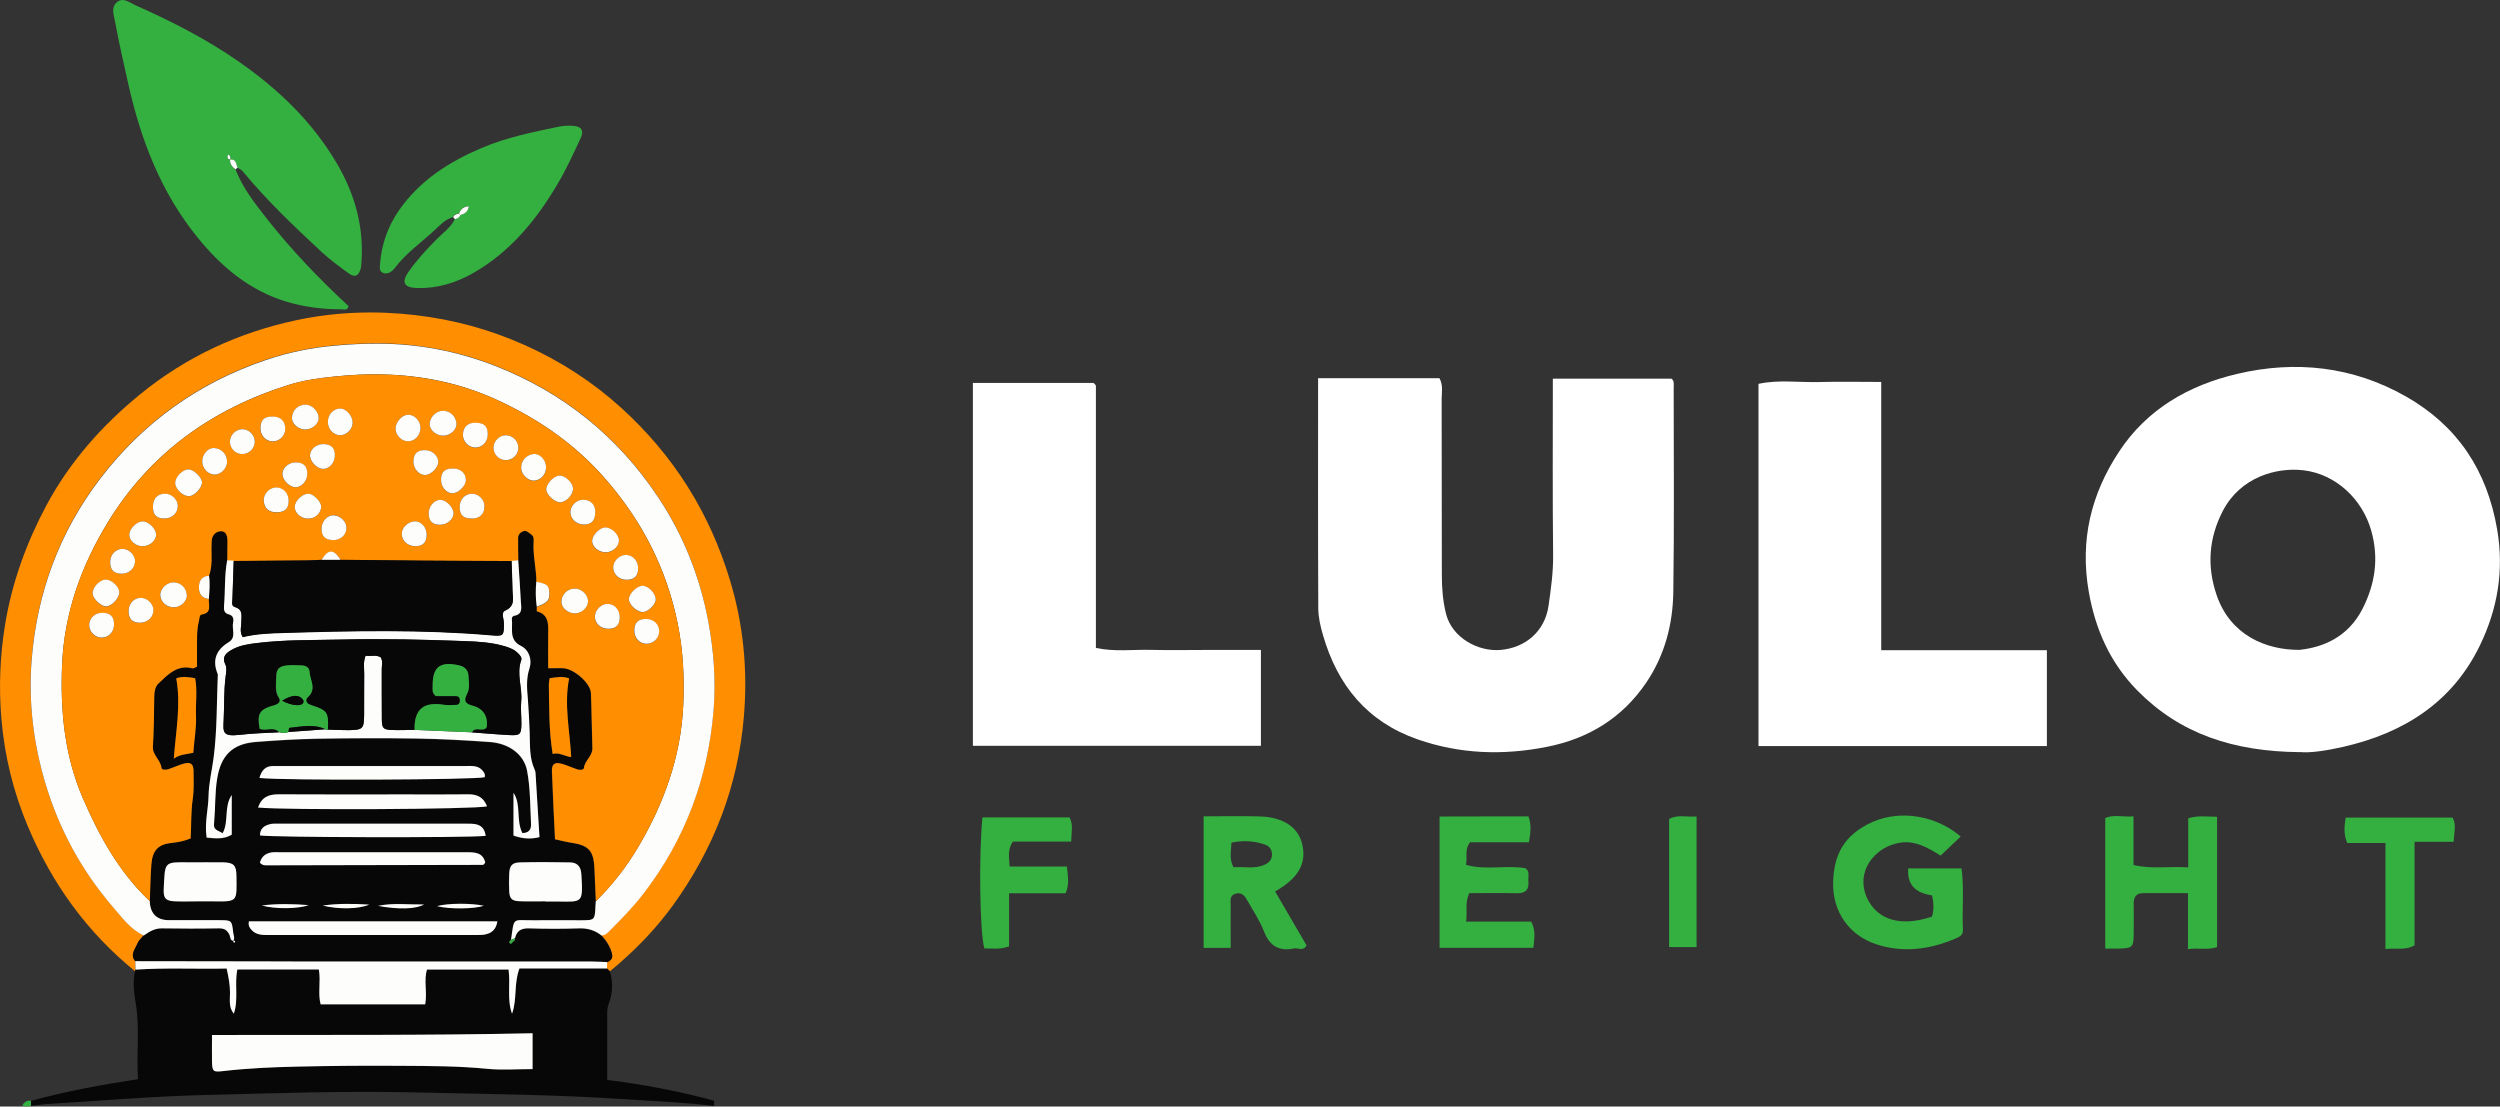 <?xml version="1.0" encoding="UTF-8"?>
<svg id="_Слой_2" data-name="Слой 2" xmlns="http://www.w3.org/2000/svg" viewBox="0 0 274.98 121.71">
  <rect x="0" y="0" width="274.98" height="121.71" fill="#333333" stroke="none"/>
  <defs>
    <style>
      .cls-1 {
        fill: #fff;
      }

      .cls-2 {
        fill: #33b040;
      }

      .cls-3 {
        fill: #fdfdfc;
      }

      .cls-4 {
        fill: #070707;
      }

      .cls-5 {
        fill: #ff8e00;
      }
    </style>
  </defs>
  <g id="_Слой_1-2" data-name="Слой 1">
    <g>
      <path class="cls-5" d="M14.86,106.83c-5.28-4.28-9.13-9.63-11.77-15.87-1.62-3.83-2.6-7.83-2.94-11.95-.29-3.45-.15-6.92,.42-10.38,.77-4.62,2.34-8.93,4.53-13.04,2.58-4.81,6.12-8.8,10.34-12.24,5.03-4.1,10.76-6.75,17.06-8.11,4.34-.93,8.73-1.1,13.17-.58,4.2,.49,8.19,1.57,12.03,3.29,3.91,1.75,7.46,4.03,10.63,6.91,5.78,5.24,9.75,11.58,11.99,19.05,1.47,4.89,1.93,9.89,1.5,14.92-.64,7.61-3.31,14.53-7.78,20.72-1.98,2.73-4.33,5.14-6.95,7.28-.11-.11-.23-.22-.34-.33,.01-.23,.02-.46,.03-.7,.34-.19,.66-.36,.55-.86-.19-.82-.63-1.47-1.17-2.08,.43-.02,.69-.32,.97-.6,1.27-1.27,2.52-2.55,3.62-3.98,4.62-6,7.15-12.81,7.74-20.32,.25-3.18,.02-6.36-.57-9.52-.91-4.95-2.72-9.52-5.48-13.7-4.45-6.73-10.46-11.6-17.98-14.53-4.13-1.61-8.45-2.44-12.9-2.45-1.62,0-3.23,.08-4.85,.23-2.58,.24-5.09,.77-7.5,1.58-7.33,2.49-13.42,6.82-18.15,12.98-4.53,5.91-7.01,12.64-7.59,20.03-.36,4.59,.19,9.13,1.52,13.57,1.51,5.05,3.98,9.57,7.4,13.55,1,1.17,1.93,2.49,3.41,3.16-.23,.29-.55,.56-.68,.89-.23,.61-.85,1.2-.26,1.92,0,.31,.01,.63,.02,.94,.03,.06,.02,.12-.03,.17Z"/>
      <path class="cls-4" d="M14.86,106.83s.05-.11,.03-.17c3.35-.22,6.71-.05,10.03-.12,.22,.98,.37,1.8,.37,2.65,0,.79-.16,1.61,.42,2.32,.54-1.6,.05-3.27,.39-4.87h8.96c.24,1.33-.13,2.62,.2,3.84h11.5c.24-1.36-.18-2.66,.2-3.83h8.97c.22,1.67-.19,3.28,.38,4.86,.58-1.58,.18-3.34,.82-4.98h9.62c.11,.11,.23,.22,.34,.33,.36,1.21,.3,2.42-.15,3.59-.12,.32-.15,.65-.15,.98,0,2.4,0,4.79,0,7.35,3.98,.5,7.9,1.24,11.76,2.29,0,.19,0,.39,0,.58-3.17-.39-6.36-.52-9.54-.73-7.89-.53-15.79-.59-23.68-.77-7.57-.17-15.12,.1-22.68,.29-5.82,.14-11.62,.64-17.43,.99-.61,.04-1.22,.14-1.83,.21,0-.18,0-.37,0-.55,3.82-1.05,7.72-1.77,11.79-2.39-.2-2.82,.22-5.6-.26-8.39-.19-1.13-.33-2.31-.08-3.48Zm8.45,7.01c0,1.08-.02,2.03,0,2.97,.03,1.06,.13,1.14,1.22,1.01,2.67-.31,5.36-.43,8.04-.49,3.87-.09,7.73-.12,11.6-.09,3.13,.02,6.27,.02,9.4,.33,1.64,.16,3.32,.03,5,.03v-3.94c-11.74,.25-23.39,.16-35.27,.19Z"/>
      <path class="cls-2" d="M25.91,18.64c.77,2.01,2.09,3.69,3.39,5.35,2.73,3.48,5.79,6.68,9.04,9.68-.1,.52-.53,.35-.81,.35-2.01,0-3.99-.24-5.93-.81-4.15-1.23-7.29-3.89-9.92-7.15-3.96-4.9-6.17-10.62-7.55-16.74-.53-2.33-1.05-4.66-1.49-7.01-.13-.71-.44-1.49,.2-2.05,.7-.61,1.37,.01,2,.29,3.93,1.75,7.75,3.68,11.3,6.14,4.42,3.06,8.25,6.7,10.98,11.4,1.92,3.31,2.91,6.86,2.64,10.72-.02,.28-.03,.56-.11,.82-.23,.73-.63,.91-1.25,.47-1.04-.75-2.09-1.52-3.03-2.39-3.04-2.82-6.04-5.68-8.69-8.89-.13-.16-.36-.25-.55-.37-.18-.38-.14-.98-.82-.89,.06-.22,0-.4-.17-.54,0,0-.09,.06-.1,.11-.06,.23,.01,.4,.27,.44-.04,.5,.24,.81,.6,1.09Z"/>
      <path class="cls-2" d="M49.84,23.88c-.85,.23-1.44,.88-2.03,1.43-1.47,1.37-3.15,2.53-4.38,4.16-.1,.13-.22,.26-.35,.36-.28,.22-.6,.32-.94,.19-.4-.15-.37-.53-.35-.85,.15-2.22,.85-4.25,2.12-6.07,2.29-3.28,5.53-5.33,9.13-6.85,2.72-1.15,5.62-1.73,8.49-2.33,.49-.1,1.01-.11,1.51-.08,.91,.06,1.22,.52,.83,1.35-.8,1.72-1.59,3.45-2.56,5.08-2.33,3.94-5.19,7.43-9.24,9.75-1.92,1.1-3.99,1.73-6.23,1.66-1.4-.04-1.72-.63-.9-1.79,.9-1.28,1.96-2.44,3.07-3.56,.7-.71,1.56-1.29,2.02-2.22,.23-.1,.5-.16,.58-.46,.48-.14,.87-.35,.94-.97-.63,.06-.9,.37-1.07,.8-.27,.05-.52,.11-.66,.38Z"/>
      <path class="cls-2" d="M3.41,121.08c0,.18,0,.37,0,.55-.33,.1-.65,.12-.97-.06,.24-.33,.53-.57,.97-.49Z"/>
      <path class="cls-4" d="M14.86,105.72c-.58-.73,.03-1.32,.26-1.92,.13-.33,.45-.6,.68-.89,.59-.42,1.18-.8,1.96-.79,2.11,.02,4.22,.03,6.33,0,.6-.01,.92,.24,1.15,.73,.11,.23,.04,.57,.4,.65,.05,.1,.06,.38,.21,.07,.04-.09-.13-.14-.24-.03,.27-.31,.06-.64,.03-.96-.15-1.34-.15-1.35-1.51-1.36-1.84,0-3.69,0-5.53,0q-2.05,0-2.14-2.1c.05-1.34,.07-2.69,.17-4.03,.12-1.57,.75-2.23,2.25-2.39,.72-.08,1.41-.21,2.07-.49,.09-1.5,.02-2.95,.24-4.4,.15-.99,.09-2.01,.08-3.02,0-.77-.32-1.01-1.05-.81-.59,.16-1.15,.42-1.73,.62-.27,.09-.72,.09-.75-.15-.09-.88-1.01-1.37-.94-2.35,.12-1.84,.12-3.7,.15-5.54,.01-.52,.09-1.05,.46-1.39,1.04-.98,2.05-2.1,3.74-1.67,.12,.03,.29-.1,.5-.18,0-.63,0-1.24,0-1.85,.01-1.06-.06-2.12,.21-3.17,.07-.27,.04-.68,.31-.72,1.15-.18,.75-1.03,.78-1.69,.07-.86,.15-1.71,.02-2.57,.26-.69,.3-1.4,.28-2.13-.01-.55,0-1.11,.01-1.66,.02-.65,.45-1.09,1.01-1.11,.61-.02,.73,.57,.73,1.1,0,.72-.01,1.44-.02,2.16-.31,1.66-.2,3.35-.35,5.02-.04,.44,.03,.79,.5,.91,.49,.13,.59,.48,.5,.9-.16,.72,.38,1.64-.48,2.17-1.42,.86-1.84,2.01-1.2,3.54-.13,3.08-.07,6.18-.47,9.22-.18,1.36-.52,2.73-.55,4.12-.03,1.5-.46,2.98-.21,4.61,.95,.09,1.86,.22,2.76-.32v-4.36c-.89,1.3-.29,2.91-1,4.2-.95-.47-1.01-.48-.93-1.28,.14-1.56,.07-3.13,.32-4.69,.4-2.57,1.65-3.87,4.28-4.07,2.23-.17,4.47-.31,6.71-.35,3.65-.06,7.29-.08,10.94-.02,2.69,.04,5.38,.19,8.06,.38,2.16,.15,3.76,1.39,4.1,3.13,.38,1.93,.34,3.9,.44,5.86,.03,.7-.29,1.01-.95,1.03-.73-1.42-.1-3.11-.98-4.43v4.7c.96,.34,1.86,.43,2.86,.17-.15-2.42-.29-4.76-.44-7.1,0-.11-.04-.22-.09-.32-.62-1.32-.5-2.73-.55-4.12-.04-1.17-.1-2.34-.19-3.52-.08-1.14-.22-2.29,.16-3.47,.3-.92,.02-2.01-.93-2.5-1.37-.7-.87-1.9-1-2.93-.02-.16,.05-.35,.25-.38,1.01-.18,.77-.95,.74-1.59-.08-1.51-.19-3.02-.29-4.52,0-.83-.03-1.66-.02-2.49,0-.37,.26-.63,.58-.74,.36-.12,.61,.2,.88,.38,.25,.17,.27,.48,.25,.75-.11,1.5,.29,2.96,.3,4.46-.09,.92-.08,1.84,.05,2.75,0,.17-.03,.47,.01,.48,1.29,.35,1.26,1.35,1.24,2.38-.02,1.27,0,2.55,0,3.88,.7,0,1.2-.03,1.69,0,1.2,.09,2.97,1.66,3.01,2.73,.08,2.02,.09,4.04,.16,6.05,.03,.88-.84,1.35-.93,2.19-.03,.24-.48,.24-.75,.15-.58-.19-1.14-.46-1.73-.62-.74-.2-1.07,.05-1.04,.81,.09,2.5,.22,5,.34,7.5,.65,.14,1.19,.29,1.73,.37,2,.28,2.53,.88,2.61,2.94,.04,1.17,.1,2.35,.15,3.52-.01,.17-.03,.33-.04,.5-.07,1.57-.07,1.58-1.6,1.59-1.73,.01-3.46-.02-5.19,0-2.39,.03-2.12-.46-2.5,2.18v-.02c-.14,.08-.26,.22-.13,.36,.15,.14,.26-.03,.34-.15,.17-.08,.27-.2,.22-.4,.19-.83,.69-1.11,1.55-1.08,1.83,.06,3.67,.06,5.5,0,.95-.03,1.75,.21,2.47,.79,.54,.61,.99,1.26,1.17,2.08,.11,.5-.21,.67-.55,.86-.61-.03-1.23-.07-1.84-.07-10.93,0-21.85,0-32.78,0-1.06,0-2.13-.01-3.19-.01-4.71,0-9.41-.02-14.12-.02Zm12.51-4.38c-.1,.53,.11,.73,.29,.94,.55,.62,1.3,.56,2.03,.56,7.52,0,15.04,0,22.56,0,.34,0,.68,.02,1.01-.04,.77-.12,1.3-.52,1.44-1.46H27.38Zm1-12.52c2.94,.31,23.94,.2,25.18-.13-.37-.98-1.05-1.33-2.07-1.32-2.3,.04-4.59,.01-6.89,.01-4.65,0-9.3,.02-13.95-.01-1.05,0-1.84,.24-2.28,1.45Zm31.61,10.32h0c.45,0,.9,0,1.35,0,2.77,.04,2.79,.19,2.6-2.98,0-.06-.01-.11-.02-.17-.07-.73-.5-1.14-1.2-1.15-1.85-.03-3.7-.04-5.55,0-.87,.02-1.13,.39-1.17,1.29-.02,.62-.03,1.23,0,1.85,.05,.83,.28,1.09,1.12,1.13,.95,.05,1.91,.01,2.86,.01Zm-38.03,0c.45,0,.9,0,1.34,0,2.91,.05,2.72,.04,2.7-2.77-.01-1.2-.29-1.49-1.47-1.52-1.23-.03-2.46,0-3.7,0-2.84-.03-2.68-.11-2.83,2.95-.05,1.03,.25,1.3,1.26,1.34,.89,.04,1.79,0,2.69,0Zm31.46-7.21c-.1-.82-.52-1.19-1.19-1.3-.27-.05-.56-.04-.84-.04-6.95,0-13.89,0-20.84,0-.28,0-.57-.01-.84,.05-.64,.16-1.13,.48-1.11,1.24,1.25,.22,22.55,.28,24.82,.05Zm-24.83,2.95c.32,.31,.55,.28,.77,.28,7.92-.01,15.83-.03,23.75-.05,.05,0,.1-.05,.14-.09,.03-.04,.05-.09,.12-.19-.27-1.11-1.18-1.11-2.09-1.11-6.85,0-13.7,0-20.56,0-.28,0-.57-.02-.84,.02-.66,.1-1.11,.45-1.29,1.13Zm-.04-9.33c2.54,.3,23.62,.21,24.77-.08,.1-.24-.01-.43-.14-.62-.51-.72-1.26-.61-1.98-.61-6.79,0-13.57,0-20.36,0-.28,0-.56,0-.84,0-.78,.02-1.2,.45-1.44,1.3Zm-9.15-10.94c.54,2.99-.06,5.79-.27,8.82,.69-.51,1.46-.47,2.14-.65,.1-1.43,.35-2.75,.3-4.09-.06-1.37,.17-2.75-.1-4.11-.75-.12-1.4-.24-2.07,.02Zm43.43,8.65c-.16-2.95-.8-5.75-.23-8.65-.7-.28-1.39-.13-2.14-.02-.04,.3-.1,.51-.09,.72,.05,2.49,0,5,.42,7.61,.71-.21,1.32,.27,2.03,.34Zm-34.03,16.32c1.49,.41,3.97,.38,5.16-.04-1.72-.14-3.44-.18-5.16,.04Zm12.78,.04c2.28,.42,4.15,.35,5.06-.15-1.7,.02-3.4-.2-5.06,.15Zm11.64,0c-1.41-.31-4-.28-5.15,.04,1.37,.34,4.04,.32,5.15-.04Zm-17.73-.02c1.86,.43,3.98,.38,5.12-.11-1.86-.11-3.5-.13-5.12,.11Z"/>
      <path class="cls-3" d="M66.17,102.9c-.72-.58-1.52-.82-2.47-.79-1.83,.06-3.67,.06-5.5,0-.86-.03-1.36,.26-1.55,1.08-.15,.07-.29,.14-.44,.21,.37-2.64,.11-2.15,2.5-2.18,1.73-.02,3.46,0,5.19,0,1.53,0,1.53-.02,1.6-1.59,0-.17,.03-.33,.04-.5,1.8-1.78,3.34-3.75,4.63-5.92,2.85-4.81,4.71-9.94,4.98-15.57,.14-3.02,0-6.03-.6-9.01-1.22-6.1-3.98-11.43-8.07-16.08-3.34-3.8-7.42-6.58-12.02-8.66-3.92-1.77-8.03-2.6-12.3-2.71-1.79-.05-3.57,.05-5.35,.23-1.73,.17-3.44,.42-5.08,.93-8.46,2.66-15.27,7.54-19.92,15.19-2.9,4.78-4.74,9.94-4.98,15.57-.21,5.05,.26,10.02,2.3,14.73,1.81,4.17,3.98,8.11,7.34,11.28q.09,2.1,2.14,2.1c1.84,0,3.69,0,5.53,0,1.35,0,1.36,.02,1.51,1.36,.03,.31,.24,.65-.03,.96l.03-.04c-.36-.07-.3-.42-.4-.65-.23-.5-.55-.74-1.15-.73-2.11,.04-4.22,.03-6.33,0-.78,0-1.37,.38-1.96,.79-1.48-.68-2.41-2-3.41-3.16-3.42-3.98-5.89-8.51-7.4-13.55-1.33-4.44-1.88-8.97-1.52-13.57,.58-7.39,3.06-14.12,7.59-20.03,4.73-6.17,10.82-10.49,18.15-12.98,2.41-.82,4.92-1.35,7.5-1.58,1.62-.15,3.23-.24,4.85-.23,4.45,0,8.76,.84,12.9,2.45,7.52,2.94,13.53,7.8,17.98,14.53,2.76,4.18,4.57,8.75,5.48,13.7,.58,3.16,.82,6.34,.57,9.52-.59,7.51-3.12,14.32-7.74,20.32-1.1,1.43-2.35,2.71-3.62,3.98-.28,.28-.54,.58-.97,.6Z"/>
      <path class="cls-3" d="M14.86,105.72c4.71,0,9.41,.02,14.12,.02,1.06,0,2.13,.01,3.19,.01,10.93,0,21.85,0,32.78,0,.61,0,1.23,.05,1.84,.07-.01,.23-.02,.46-.03,.7h-9.62c-.64,1.64-.24,3.39-.82,4.98-.57-1.57-.16-3.18-.38-4.86h-8.97c-.38,1.16,.04,2.46-.2,3.83h-11.5c-.33-1.22,.04-2.52-.2-3.84h-8.96c-.34,1.6,.15,3.27-.39,4.87-.58-.7-.42-1.53-.42-2.32,0-.85-.15-1.67-.37-2.65-3.33,.07-6.68-.1-10.03,.12,0-.31-.01-.63-.02-.94Z"/>
      <path class="cls-3" d="M23.31,113.84c11.88-.03,23.53,.06,35.27-.19v3.94c-1.68,0-3.36,.13-5-.03-3.13-.31-6.26-.31-9.4-.33-3.87-.03-7.74,0-11.6,.09-2.68,.06-5.37,.18-8.04,.49-1.09,.13-1.19,.05-1.22-1.01-.02-.94,0-1.89,0-2.97Z"/>
      <path class="cls-3" d="M25.91,18.64c-.36-.28-.64-.59-.6-1.09h0c.69-.08,.64,.51,.82,.89-.08,.06-.16,.12-.23,.19Z"/>
      <path class="cls-3" d="M25.31,17.55c-.26-.04-.33-.21-.27-.44,.01-.04,.1-.11,.1-.11,.18,.14,.23,.33,.17,.54h0Z"/>
      <path class="cls-3" d="M50.49,23.49c.17-.44,.44-.75,1.07-.8-.07,.62-.47,.83-.94,.97-.05-.05-.09-.11-.13-.17Z"/>
      <path class="cls-3" d="M50.62,23.66c-.08,.3-.35,.36-.58,.46-.06-.09-.13-.17-.2-.24,.13-.27,.39-.34,.66-.38,.04,.06,.08,.12,.13,.17Z"/>
      <path class="cls-5" d="M16.47,99.12c-3.36-3.17-5.53-7.1-7.34-11.28-2.05-4.71-2.51-9.68-2.3-14.73,.23-5.63,2.07-10.79,4.98-15.57,4.65-7.65,11.46-12.52,19.92-15.19,1.64-.52,3.35-.76,5.08-.93,1.79-.18,3.57-.28,5.35-.23,4.27,.12,8.38,.95,12.3,2.71,4.6,2.08,8.68,4.86,12.02,8.66,4.08,4.65,6.84,9.98,8.07,16.08,.6,2.98,.74,5.99,.6,9.01-.27,5.63-2.13,10.76-4.98,15.57-1.29,2.17-2.83,4.15-4.63,5.92-.05-1.17-.11-2.35-.15-3.52-.07-2.05-.61-2.65-2.61-2.94-.54-.08-1.08-.23-1.73-.37-.12-2.5-.25-5-.34-7.5-.03-.76,.31-1.01,1.04-.81,.59,.16,1.15,.42,1.73,.62,.27,.09,.72,.09,.75-.15,.09-.84,.96-1.3,.93-2.19-.07-2.02-.08-4.04-.16-6.05-.04-1.07-1.82-2.64-3.01-2.73-.49-.03-.98,0-1.69,0,0-1.33-.02-2.61,0-3.88,.02-1.03,.04-2.03-1.24-2.38-.04-.01,0-.31-.01-.48,1.21-.46,1.41-.68,1.38-1.53-.03-.82-.2-.96-1.43-1.22,0-1.49-.41-2.96-.3-4.46,.02-.28,0-.58-.25-.75-.26-.18-.52-.5-.88-.38-.32,.11-.58,.37-.58,.74-.01,.83,.01,1.66,.02,2.49-.24,.03-.49,.05-.73,.08-3.25-.01-6.5-.02-9.75-.05-3.02-.02-6.04-.06-9.06-.09-.75-1.2-1.36-1.19-2.08,0-.55,.02-1.11,.06-1.66,.07-2.67,.02-5.35,.04-8.02,.06-.24,0-.47-.02-.71-.03,0-.72,.02-1.44,.02-2.16,0-.53-.12-1.12-.73-1.1-.57,.02-.99,.46-1.01,1.11-.02,.55-.03,1.11-.01,1.66,.02,.72-.03,1.44-.28,2.13-.71,.08-1.08,.46-1.11,1.19-.04,.79,.29,1.27,1.09,1.38-.04,.66,.37,1.51-.78,1.69-.27,.04-.24,.45-.31,.72-.27,1.05-.19,2.11-.21,3.17,0,.61,0,1.23,0,1.85-.21,.08-.37,.21-.5,.18-1.69-.43-2.7,.69-3.74,1.67-.36,.34-.45,.88-.46,1.39-.04,1.85-.03,3.7-.15,5.54-.06,.97,.85,1.46,.94,2.35,.02,.24,.48,.24,.75,.15,.58-.19,1.14-.46,1.73-.62,.73-.2,1.04,.04,1.05,.81,0,1.01,.06,2.03-.08,3.02-.22,1.44-.15,2.89-.24,4.4-.67,.28-1.35,.42-2.07,.49-1.5,.16-2.13,.81-2.25,2.39-.1,1.34-.12,2.68-.17,4.03Zm5.76-46.07c-.04-.57-.92-1.41-1.48-1.41-.67,0-1.51,.88-1.47,1.54,.04,.69,.95,1.49,1.6,1.4,.59-.08,1.39-.99,1.35-1.53Zm39.41,2.21c.72-.05,1.47-.93,1.38-1.61-.08-.63-.91-1.36-1.5-1.33-.65,.03-1.53,1.02-1.43,1.61,.1,.6,1,1.37,1.55,1.33Zm-49.92,11.45c.65-.05,1.49-1.04,1.4-1.64-.1-.63-.93-1.34-1.53-1.3-.7,.04-1.49,.94-1.4,1.6,.08,.59,.99,1.39,1.53,1.35Zm36.97-21.52c-.77,.02-1.46,.76-1.43,1.52,.03,.65,.76,1.23,1.52,1.22,.75-.02,1.46-.66,1.43-1.31-.04-.82-.7-1.44-1.52-1.43Zm-15.07-.67c-.81-.02-1.48,.61-1.52,1.42-.03,.65,.66,1.29,1.42,1.31,.76,.02,1.49-.57,1.52-1.21,.04-.76-.66-1.5-1.43-1.52Zm11.27,1.1c-.62-.01-1.33,.73-1.38,1.45-.05,.71,.58,1.43,1.3,1.47,.8,.04,1.45-.63,1.44-1.5-.01-.76-.64-1.41-1.36-1.43Zm15.17,5.73c-.03-.78-.7-1.46-1.37-1.39-.84,.08-1.43,.78-1.36,1.61,.06,.71,.81,1.38,1.47,1.31,.74-.08,1.29-.74,1.26-1.52Zm-21.27-4.87c0-.71-.67-1.49-1.3-1.53-.79-.05-1.46,.66-1.43,1.52,.03,.78,.63,1.4,1.36,1.41,.72,0,1.38-.67,1.37-1.4Zm-13.82,4.35c.03-.83-.6-1.51-1.43-1.54-.66-.03-1.3,.69-1.3,1.46,0,.76,.6,1.43,1.33,1.46,.69,.03,1.38-.65,1.41-1.38Zm45.75,13.62c-.62-.04-1.56,.86-1.55,1.48,0,.56,.78,1.32,1.45,1.41,.52,.07,1.43-.72,1.5-1.31,.08-.64-.71-1.54-1.4-1.58Zm-6.05,1.67c0-.68-.69-1.37-1.42-1.38-.83-.01-1.51,.65-1.51,1.46,0,.67,.72,1.28,1.5,1.27,.75,0,1.42-.64,1.43-1.36Zm-44.13-.65c-.06-.85-.74-1.45-1.57-1.4-.73,.05-1.4,.76-1.35,1.44,.06,.8,.82,1.38,1.66,1.29,.68-.08,1.3-.73,1.26-1.33Zm47.53-6.02c-.04-.72-.89-1.48-1.59-1.41-.61,.06-1.37,.89-1.36,1.48,.01,.66,.74,1.26,1.51,1.25,.77-.01,1.47-.66,1.44-1.32Zm-50.9-.63c0-.69-.87-1.51-1.55-1.46-.61,.04-1.38,.84-1.4,1.43-.02,.68,.67,1.29,1.46,1.3,.77,0,1.49-.61,1.49-1.27Zm34.8-1.78c.82-.02,1.32-.53,1.32-1.35,0-.73-.64-1.37-1.36-1.38-.81,0-1.4,.65-1.37,1.52,.03,.88,.43,1.23,1.41,1.2Zm13.5-.62c.03-.92-.5-1.46-1.39-1.44-.71,.02-1.37,.69-1.35,1.39,.02,.72,.63,1.31,1.4,1.33,.89,.03,1.31-.37,1.33-1.28Zm-13.17-9.91c-.85,0-1.34,.45-1.39,1.28-.04,.72,.57,1.4,1.29,1.45,.8,.05,1.44-.6,1.44-1.45,0-.89-.4-1.27-1.34-1.27Zm-22.24-.67c-.97-.02-1.38,.32-1.42,1.2-.04,.87,.56,1.53,1.37,1.53,.73,0,1.36-.65,1.36-1.37,0-.83-.5-1.34-1.31-1.36Zm.35,10.53c.93-.01,1.33-.4,1.33-1.29,0-.85-.66-1.49-1.46-1.44-.71,.05-1.32,.75-1.28,1.46,.06,.83,.55,1.27,1.41,1.27Zm-13.59-.75c-.02,.97,.33,1.38,1.2,1.42,.85,.03,1.54-.58,1.54-1.37,0-.7-.67-1.36-1.38-1.36-.82,0-1.33,.5-1.35,1.31Zm-7.02,13.08c-.04,.73,.58,1.42,1.32,1.45,.75,.03,1.37-.55,1.41-1.34,.05-.91-.37-1.38-1.26-1.39-.8-.01-1.43,.54-1.47,1.28Zm7.07-1.59c-.02-.72-.72-1.37-1.44-1.34-.74,.03-1.3,.66-1.3,1.46,0,.9,.46,1.32,1.37,1.27,.79-.04,1.38-.65,1.36-1.4Zm50.07,2.07c.82-.02,1.21-.42,1.22-1.26,.01-.87-.64-1.53-1.45-1.47-.66,.05-1.25,.66-1.28,1.32-.03,.82,.63,1.44,1.51,1.41Zm3.25-6.6c.03-.81-.49-1.45-1.24-1.52-.7-.07-1.45,.56-1.5,1.27-.06,.8,.6,1.46,1.47,1.46,.83,0,1.24-.39,1.27-1.21Zm.91,8.25c.74,.01,1.39-.64,1.39-1.37,0-.76-.59-1.33-1.4-1.36-.9-.03-1.36,.42-1.34,1.31,.02,.8,.59,1.4,1.34,1.42ZM14.85,61.74c0-.72-.67-1.38-1.4-1.37-.74,0-1.32,.63-1.34,1.42-.02,.91,.42,1.34,1.33,1.31,.8-.03,1.4-.61,1.4-1.36Zm18.99-4.69c.78,.02,1.41-.51,1.49-1.25,.06-.52-.77-1.42-1.35-1.48-.67-.07-1.53,.72-1.56,1.42-.03,.68,.64,1.29,1.42,1.31Zm11.72,3.03c.92,.04,1.37-.37,1.37-1.26,0-.8-.6-1.48-1.29-1.47-.74,.01-1.44,.67-1.45,1.35-.01,.74,.58,1.35,1.37,1.38Zm-9.03-.68c.88,.05,1.56-.53,1.58-1.34,.01-.69-.65-1.34-1.41-1.39-.67-.04-1.31,.65-1.33,1.42-.02,.85,.34,1.25,1.16,1.3Zm13.38-7.86c-.98-.02-1.39,.34-1.41,1.23-.01,.78,.59,1.5,1.26,1.5,.6,0,1.41-.75,1.47-1.37,.07-.74-.52-1.34-1.32-1.36Zm-17.27-.67c-.78-.05-1.51,.47-1.58,1.15-.08,.69,.68,1.54,1.4,1.58,.66,.04,1.31-.66,1.33-1.42,.02-.84-.34-1.26-1.15-1.31Zm14.22-1.34c-.92-.05-1.38,.35-1.39,1.23-.01,.77,.58,1.48,1.25,1.5,.61,.01,1.41-.71,1.48-1.34,.08-.67-.57-1.35-1.34-1.39Zm-11.15-.67c-.78-.07-1.51,.43-1.61,1.11-.1,.68,.64,1.55,1.37,1.61,.67,.06,1.32-.61,1.35-1.38,.03-.85-.32-1.27-1.11-1.34Zm19.89,1.76c.76,.02,1.39-.56,1.41-1.32,.02-.75-.57-1.39-1.32-1.41-.74-.03-1.39,.59-1.41,1.32-.02,.74,.58,1.38,1.32,1.41Zm-27.58-2.12c-.04-.74-.72-1.33-1.45-1.29-.73,.05-1.33,.72-1.28,1.45,.05,.76,.69,1.32,1.45,1.28,.75-.04,1.33-.69,1.28-1.45Zm20.32,9.23c.77,.03,1.5-.53,1.55-1.2,.05-.66-.78-1.54-1.46-1.54-.67,0-1.28,.69-1.28,1.47,0,.85,.37,1.24,1.19,1.27Z"/>
      <path class="cls-3" d="M56.27,61.7c.24-.03,.49-.05,.73-.08,.1,1.51,.22,3.01,.29,4.52,.03,.64,.27,1.41-.74,1.59-.19,.03-.27,.23-.25,.38,.13,1.04-.37,2.24,1,2.93,.95,.48,1.24,1.58,.93,2.5-.39,1.18-.25,2.33-.16,3.47,.08,1.17,.15,2.34,.19,3.52,.05,1.39-.06,2.8,.55,4.12,.05,.1,.08,.21,.09,.32,.15,2.34,.29,4.69,.44,7.1-1,.26-1.89,.17-2.86-.17v-4.7c.88,1.31,.25,3.01,.98,4.43,.66-.02,.99-.33,.95-1.03-.1-1.96-.07-3.93-.44-5.86-.34-1.74-1.94-2.98-4.1-3.13-2.68-.19-5.37-.34-8.06-.38-3.65-.06-7.29-.04-10.94,.02-2.24,.04-4.48,.18-6.71,.35-2.62,.2-3.87,1.51-4.28,4.07-.25,1.56-.18,3.13-.32,4.69-.07,.8-.02,.81,.93,1.28,.71-1.29,.11-2.9,1-4.2v4.36c-.9,.54-1.82,.41-2.76,.32-.25-1.63,.19-3.11,.21-4.61,.03-1.39,.37-2.76,.55-4.12,.4-3.04,.34-6.14,.47-9.22-.64-1.53-.22-2.68,1.2-3.54,.86-.52,.32-1.44,.48-2.17,.09-.42,0-.77-.5-.9-.47-.12-.54-.48-.5-.91,.15-1.67,.03-3.36,.35-5.02,.24,0,.47,.02,.71,.03-.05,1.4-.1,2.81-.14,4.21-.01,.33-.14,.76,.26,.87,.94,.27,.72,.98,.72,1.63,0,.54-.21,1.1,.15,1.68,1.47-.36,2.98-.42,4.46-.46,7.63-.23,15.26-.39,22.87,.26,1.37,.12,1.41,.06,1.4-1.31,0-.48-.35-1.2,.14-1.41,1.17-.52,.81-1.43,.8-2.27-.02-1.07-.07-2.13-.1-3.2Zm-24.56,18.82c1.35-.1,2.71-.2,4.06-.3l.13,.07,.14-.04c.78,.02,1.57,.07,2.35,.06,1.51-.03,1.64-.16,1.66-1.63,.02-1.51-.01-3.03,.01-4.54,0-.65-.13-1.32,.15-2.02,.59,.1,1.15-.15,1.68,.19,.24,.42,.09,.88,.1,1.31,.02,1.85-.01,3.7,.01,5.55,.01,.93,.17,1.08,1.07,1.12,.84,.04,1.68,0,2.52-.01,2.11,.09,4.22,.18,6.32,.27,1.4,.1,2.79,.23,4.19,.3,1.1,.06,1.24-.1,1.25-1.24,0-.84-.09-1.69-.02-2.52,.13-1.5-.55-2.98,0-4.48,.1-.28-.12-.52-.32-.73-.4-.42-.91-.63-1.45-.79-1.46-.44-2.98-.53-4.48-.58-4.48-.16-8.97-.28-13.46-.17-3.14,.08-6.28,0-9.4,.39-.95,.12-1.9,.26-2.73,.74-.58,.34-1.13,.72-.7,1.61,.18,.36,.09,.88,.03,1.32-.21,1.62-.14,3.25-.22,4.87-.06,1.25-.13,1.78,1.76,1.55,1.45-.17,2.9-.21,4.36-.28,.34,.11,.67,.11,1-.02Z"/>
      <path class="cls-3" d="M27.38,101.34h27.33c-.15,.94-.67,1.33-1.44,1.46-.33,.05-.67,.04-1.01,.04-7.52,0-15.04,0-22.56,0-.73,0-1.48,.06-2.03-.56-.18-.21-.39-.41-.29-.94Z"/>
      <path class="cls-3" d="M28.38,88.82c.44-1.21,1.23-1.45,2.28-1.45,4.65,.03,9.3,.01,13.95,.01,2.3,0,4.59,.02,6.89-.01,1.01-.02,1.69,.34,2.07,1.32-1.24,.33-22.24,.44-25.18,.13Z"/>
      <path class="cls-3" d="M59.99,99.14c-.95,0-1.91,.03-2.86-.01-.85-.04-1.08-.29-1.12-1.13-.03-.61-.02-1.23,0-1.85,.03-.91,.3-1.27,1.17-1.29,1.85-.05,3.7-.04,5.55,0,.71,.01,1.13,.42,1.2,1.15,0,.06,.01,.11,.02,.17,.18,3.17,.16,3.02-2.6,2.98-.45,0-.9,0-1.35,0h0Z"/>
      <path class="cls-3" d="M21.96,99.14c-.9,0-1.79,.03-2.69,0-1.02-.04-1.31-.31-1.26-1.34,.15-3.06-.02-2.98,2.83-2.95,1.23,.01,2.46-.02,3.7,0,1.18,.03,1.46,.32,1.47,1.52,.02,2.82,.22,2.82-2.7,2.77-.45,0-.9,0-1.34,0Z"/>
      <path class="cls-3" d="M53.42,91.94c-2.26,.23-23.57,.17-24.82-.05-.01-.76,.47-1.08,1.11-1.24,.27-.07,.56-.05,.84-.05,6.95,0,13.89,0,20.84,0,.28,0,.56,0,.84,.04,.67,.11,1.09,.48,1.19,1.3Z"/>
      <path class="cls-3" d="M28.59,94.89c.18-.68,.63-1.03,1.29-1.13,.28-.04,.56-.02,.84-.02,6.85,0,13.7,0,20.56,0,.91,0,1.81,0,2.09,1.11-.06,.11-.08,.16-.12,.19-.04,.04-.09,.09-.14,.09-7.92,.02-15.83,.04-23.75,.05-.22,0-.45,.03-.77-.28Z"/>
      <path class="cls-3" d="M28.54,85.56c.24-.85,.66-1.28,1.44-1.3,.28,0,.56,0,.84,0,6.79,0,13.57,0,20.36,0,.72,0,1.48-.11,1.98,.61,.13,.19,.24,.38,.14,.62-1.15,.29-22.23,.38-24.77,.08Z"/>
      <path class="cls-5" d="M19.39,74.62c.67-.26,1.32-.14,2.07-.02,.27,1.36,.04,2.74,.1,4.11,.06,1.34-.2,2.66-.3,4.09-.68,.17-1.45,.14-2.14,.65,.21-3.03,.8-5.83,.27-8.82Z"/>
      <path class="cls-5" d="M62.82,83.27c-.71-.07-1.32-.55-2.03-.34-.43-2.62-.37-5.12-.42-7.61,0-.21,.05-.42,.09-.72,.74-.1,1.43-.25,2.14,.02-.57,2.9,.07,5.7,.23,8.65Z"/>
      <path class="cls-3" d="M58.99,63.98c1.24,.26,1.4,.4,1.43,1.22,.03,.85-.17,1.07-1.38,1.53-.13-.92-.14-1.83-.05-2.75Z"/>
      <path class="cls-3" d="M22.97,65.89c-.8-.11-1.12-.59-1.09-1.38,.03-.73,.39-1.12,1.11-1.19,.13,.86,.05,1.72-.02,2.57Z"/>
      <path class="cls-3" d="M28.8,99.6c1.72-.22,3.44-.18,5.16-.04-1.19,.42-3.67,.45-5.16,.04Z"/>
      <path class="cls-3" d="M41.58,99.64c1.66-.35,3.36-.13,5.06-.15-.91,.51-2.78,.57-5.06,.15Z"/>
      <path class="cls-3" d="M53.22,99.63c-1.11,.36-3.78,.39-5.15,.04,1.15-.33,3.74-.35,5.15-.04Z"/>
      <path class="cls-3" d="M35.49,99.61c1.62-.24,3.26-.22,5.12-.11-1.14,.49-3.26,.55-5.12,.11Z"/>
      <path class="cls-2" d="M56.2,103.4c.15-.07,.29-.14,.44-.21,.05,.2-.06,.32-.22,.4-.07-.07-.14-.14-.21-.21v.02Z"/>
      <path class="cls-3" d="M25.62,103.53c.11-.11,.28-.06,.24,.03-.15,.31-.16,.02-.21-.07l-.03,.04Z"/>
      <path class="cls-2" d="M56.42,103.59c-.09,.12-.19,.29-.34,.15-.14-.13-.02-.27,.13-.36,.07,.07,.14,.14,.21,.21Z"/>
      <path class="cls-4" d="M56.27,61.7c.04,1.07,.09,2.13,.1,3.2,.01,.84,.37,1.75-.8,2.27-.49,.22-.14,.93-.14,1.41,0,1.37-.03,1.43-1.4,1.31-7.62-.66-15.25-.49-22.87-.26-1.49,.04-3,.1-4.46,.46-.36-.58-.15-1.14-.15-1.68,0-.66,.22-1.36-.72-1.63-.4-.12-.28-.55-.26-.87,.05-1.4,.1-2.81,.14-4.21,2.67-.02,5.35-.03,8.02-.06,.55,0,1.11-.05,1.66-.07,.69,0,1.38,0,2.08,0,3.02,.03,6.04,.07,9.06,.09,3.25,.02,6.5,.03,9.75,.05Z"/>
      <path class="cls-3" d="M22.22,53.04c.04,.54-.76,1.45-1.35,1.53-.65,.09-1.56-.71-1.6-1.4-.04-.67,.8-1.55,1.47-1.54,.56,0,1.44,.84,1.48,1.41Z"/>
      <path class="cls-3" d="M61.64,55.25c-.55,.04-1.45-.73-1.55-1.33-.1-.59,.78-1.58,1.43-1.61,.6-.03,1.42,.7,1.5,1.33,.09,.69-.66,1.56-1.38,1.61Z"/>
      <path class="cls-3" d="M11.72,66.7c-.54,.04-1.45-.76-1.53-1.35-.09-.65,.7-1.56,1.4-1.6,.6-.04,1.43,.67,1.53,1.3,.09,.61-.75,1.6-1.4,1.64Z"/>
      <path class="cls-3" d="M48.69,45.18c.81-.02,1.48,.61,1.52,1.43,.03,.65-.67,1.29-1.43,1.31-.76,.02-1.49-.57-1.52-1.22-.03-.76,.66-1.5,1.43-1.52Z"/>
      <path class="cls-3" d="M33.62,44.51c.76,.02,1.46,.77,1.43,1.52-.03,.65-.76,1.23-1.52,1.21-.76-.02-1.45-.66-1.42-1.31,.04-.82,.7-1.44,1.52-1.42Z"/>
      <path class="cls-3" d="M44.89,45.61c.72,.01,1.35,.67,1.36,1.43,.01,.86-.64,1.54-1.44,1.5-.72-.04-1.35-.76-1.3-1.47,.05-.72,.76-1.46,1.38-1.45Z"/>
      <path class="cls-3" d="M60.06,51.34c.03,.78-.51,1.44-1.26,1.52-.66,.07-1.41-.6-1.47-1.31-.07-.82,.52-1.52,1.36-1.61,.67-.07,1.34,.61,1.37,1.39Z"/>
      <path class="cls-3" d="M38.79,46.47c0,.73-.65,1.4-1.37,1.4-.73,0-1.33-.63-1.36-1.41-.03-.86,.64-1.57,1.43-1.52,.63,.04,1.29,.82,1.3,1.53Z"/>
      <path class="cls-3" d="M24.98,50.82c-.03,.74-.72,1.41-1.41,1.38-.72-.03-1.33-.7-1.33-1.46,0-.77,.64-1.49,1.3-1.46,.83,.03,1.47,.72,1.43,1.54Z"/>
      <path class="cls-3" d="M70.72,64.43c.68,.04,1.47,.94,1.4,1.58-.07,.59-.98,1.39-1.5,1.31-.67-.09-1.44-.85-1.45-1.41,0-.63,.93-1.52,1.55-1.48Z"/>
      <path class="cls-3" d="M64.68,66.11c0,.71-.68,1.35-1.43,1.36-.78,0-1.5-.6-1.5-1.27,0-.82,.68-1.48,1.51-1.46,.72,.01,1.42,.69,1.42,1.38Z"/>
      <path class="cls-3" d="M20.55,65.46c.04,.6-.58,1.25-1.26,1.33-.85,.09-1.6-.49-1.66-1.29-.05-.68,.62-1.39,1.35-1.44,.84-.05,1.51,.55,1.57,1.4Z"/>
      <path class="cls-3" d="M68.08,59.43c.03,.66-.67,1.3-1.44,1.32-.77,.01-1.5-.59-1.51-1.25-.01-.58,.75-1.41,1.36-1.48,.7-.07,1.55,.69,1.59,1.41Z"/>
      <path class="cls-3" d="M17.17,58.81c0,.66-.72,1.28-1.49,1.27-.79,0-1.48-.62-1.46-1.3,.02-.6,.79-1.39,1.4-1.43,.68-.05,1.54,.77,1.55,1.46Z"/>
      <path class="cls-3" d="M51.97,57.03c-.98,.02-1.38-.32-1.41-1.2-.03-.87,.56-1.53,1.37-1.52,.73,0,1.36,.65,1.36,1.38,0,.83-.5,1.33-1.32,1.35Z"/>
      <path class="cls-3" d="M65.47,56.41c-.03,.91-.45,1.32-1.33,1.28-.77-.03-1.39-.62-1.4-1.33-.02-.7,.64-1.38,1.35-1.39,.89-.02,1.42,.53,1.39,1.44Z"/>
      <path class="cls-3" d="M52.31,46.5c.94,0,1.34,.38,1.34,1.27,0,.86-.64,1.5-1.44,1.45-.72-.04-1.33-.72-1.29-1.45,.04-.83,.54-1.28,1.39-1.28Z"/>
      <path class="cls-3" d="M30.07,45.82c.82,.02,1.31,.53,1.31,1.36,0,.73-.64,1.37-1.36,1.37-.81,0-1.4-.66-1.37-1.53,.04-.88,.44-1.23,1.42-1.2Z"/>
      <path class="cls-3" d="M30.42,56.35c-.86,0-1.35-.43-1.41-1.27-.05-.71,.56-1.41,1.28-1.46,.8-.06,1.45,.58,1.46,1.44,0,.89-.39,1.28-1.33,1.29Z"/>
      <path class="cls-3" d="M16.83,55.61c.02-.81,.53-1.31,1.35-1.31,.71,0,1.38,.66,1.38,1.36,0,.79-.68,1.4-1.54,1.37-.87-.03-1.22-.45-1.2-1.42Z"/>
      <path class="cls-3" d="M9.81,68.68c.04-.74,.68-1.29,1.47-1.28,.89,.01,1.31,.48,1.26,1.39-.04,.78-.66,1.37-1.41,1.34-.74-.03-1.36-.72-1.32-1.45Z"/>
      <path class="cls-3" d="M16.87,67.09c.02,.75-.57,1.35-1.36,1.4-.91,.05-1.37-.38-1.37-1.27,0-.8,.56-1.43,1.3-1.46,.72-.03,1.42,.62,1.44,1.34Z"/>
      <path class="cls-3" d="M66.95,69.16c-.89,.02-1.55-.6-1.51-1.41,.03-.65,.63-1.27,1.28-1.32,.82-.06,1.46,.6,1.45,1.47-.01,.84-.4,1.24-1.22,1.26Z"/>
      <path class="cls-3" d="M70.19,62.56c-.03,.82-.44,1.21-1.27,1.21-.87,0-1.53-.66-1.47-1.46,.06-.71,.8-1.34,1.5-1.27,.74,.07,1.26,.72,1.24,1.52Z"/>
      <path class="cls-3" d="M71.11,70.81c-.75-.01-1.32-.61-1.34-1.42-.02-.89,.43-1.34,1.34-1.31,.81,.02,1.4,.6,1.4,1.36,0,.74-.65,1.38-1.39,1.37Z"/>
      <path class="cls-3" d="M14.85,61.74c0,.74-.61,1.33-1.4,1.36-.91,.03-1.35-.4-1.33-1.31,.01-.79,.6-1.41,1.34-1.42,.72,0,1.4,.66,1.4,1.37Z"/>
      <path class="cls-3" d="M33.84,57.04c-.78-.02-1.45-.64-1.42-1.31,.03-.7,.9-1.48,1.56-1.42,.59,.06,1.41,.96,1.35,1.48-.08,.75-.71,1.27-1.49,1.25Z"/>
      <path class="cls-3" d="M45.56,60.07c-.78-.04-1.38-.64-1.37-1.38,.01-.68,.71-1.33,1.45-1.35,.69-.01,1.29,.67,1.29,1.47,0,.89-.45,1.31-1.37,1.26Z"/>
      <path class="cls-3" d="M36.53,59.4c-.82-.05-1.18-.45-1.16-1.3,.02-.78,.66-1.46,1.33-1.42,.76,.05,1.42,.69,1.41,1.39-.01,.81-.69,1.39-1.58,1.34Z"/>
      <path class="cls-3" d="M49.92,51.53c.8,.02,1.39,.62,1.32,1.36-.06,.62-.87,1.37-1.47,1.37-.67,0-1.28-.72-1.26-1.5,.01-.89,.43-1.25,1.41-1.23Z"/>
      <path class="cls-3" d="M32.65,50.86c.81,.05,1.17,.47,1.15,1.31-.02,.76-.67,1.46-1.33,1.42-.73-.04-1.48-.89-1.4-1.58,.08-.67,.8-1.2,1.58-1.15Z"/>
      <path class="cls-3" d="M46.86,49.52c.77,.04,1.42,.72,1.34,1.39-.07,.63-.87,1.36-1.48,1.34-.67-.02-1.26-.73-1.25-1.5,.02-.89,.47-1.29,1.39-1.23Z"/>
      <path class="cls-3" d="M35.72,48.85c.79,.07,1.15,.49,1.11,1.34-.03,.77-.68,1.44-1.35,1.38-.73-.06-1.47-.93-1.37-1.61,.1-.68,.83-1.18,1.61-1.11Z"/>
      <path class="cls-3" d="M55.6,50.61c-.75-.02-1.35-.66-1.32-1.41,.02-.73,.68-1.35,1.41-1.32,.75,.03,1.34,.66,1.32,1.41-.02,.76-.65,1.34-1.41,1.32Z"/>
      <path class="cls-3" d="M28.02,48.49c.05,.75-.53,1.4-1.28,1.45-.76,.05-1.4-.52-1.45-1.28-.04-.73,.55-1.4,1.28-1.45,.73-.05,1.4,.55,1.45,1.29Z"/>
      <path class="cls-3" d="M48.34,57.72c-.82-.03-1.19-.42-1.19-1.27,0-.77,.61-1.47,1.28-1.47,.68,0,1.5,.88,1.46,1.54-.05,.66-.77,1.23-1.55,1.2Z"/>
      <path class="cls-3" d="M37.46,61.57c-.69,0-1.38,0-2.08,0,.71-1.2,1.33-1.21,2.08,0Z"/>
      <path class="cls-4" d="M30.72,80.55c-1.45,.07-2.91,.11-4.36,.28-1.89,.22-1.82-.31-1.76-1.55,.08-1.62,.01-3.25,.22-4.87,.06-.44,.15-.96-.03-1.32-.43-.89,.12-1.27,.7-1.61,.83-.48,1.78-.63,2.73-.74,3.12-.39,6.27-.32,9.4-.39,4.49-.11,8.98,0,13.46,.17,1.5,.05,3.02,.14,4.48,.58,.54,.16,1.05,.37,1.45,.79,.2,.21,.42,.45,.32,.73-.54,1.5,.14,2.98,0,4.48-.07,.83,.02,1.68,.02,2.52-.01,1.14-.15,1.29-1.25,1.24-1.4-.07-2.79-.2-4.19-.3,.35-.73,1.2,.04,1.61-.56,.18-1.25-.45-2.1-1.57-2.38-.96-.23-.91-.68-.58-1.3,.34-.65,.17-1.32,.15-1.98-.02-.61-.44-1.01-1.04-1.15-2.13-.47-2.93,.18-2.9,2.34,0,.32-.09,.68,.34,1.04,.66,0,1.44,0,2.21,0,.36,0,.47,.24,.45,.55-.02,.25-.15,.42-.41,.42-.45,0-.9,.06-1.34-.01-2.26-.37-3.29,.5-3.24,2.75-.84,0-1.68,.05-2.52,.01-.9-.04-1.05-.2-1.07-1.12-.03-1.85,0-3.7-.01-5.55,0-.44,.14-.89-.1-1.31-.53-.34-1.08-.08-1.68-.19-.28,.7-.14,1.37-.15,2.02-.02,1.51,0,3.03-.01,4.54-.02,1.46-.15,1.6-1.66,1.63-.78,.01-1.57-.04-2.35-.06,.08-1.91-.04-2.11-1.88-2.7-.55-.18-.62-.59-.32-.86,1.01-.91,.22-1.88,.18-2.81-.02-.42-.39-.67-.83-.68-.56-.02-1.12-.05-1.68,0-.85,.09-1.15,.42-1.15,1.3,0,.76-.19,1.54,.3,2.28,.23,.34,0,.65-.52,.8-1.64,.45-1.9,.93-1.61,2.58,.69,.33,1.55-.31,2.16,.4Z"/>
      <path class="cls-2" d="M45.6,80.27c-.05-2.25,.98-3.12,3.24-2.75,.44,.07,.89,.02,1.34,.01,.27,0,.4-.17,.41-.42,.02-.31-.09-.55-.45-.55-.78,0-1.56,0-2.21,0-.43-.36-.34-.71-.34-1.04-.03-2.16,.78-2.81,2.9-2.34,.61,.13,1.02,.53,1.04,1.15,.02,.65,.19,1.32-.15,1.98-.32,.62-.37,1.06,.58,1.3,1.13,.28,1.76,1.13,1.57,2.38-.41,.6-1.26-.17-1.61,.56-2.11-.09-4.22-.18-6.32-.27Z"/>
      <path class="cls-2" d="M30.72,80.55c-.61-.71-1.48-.07-2.16-.4-.29-1.65-.03-2.14,1.61-2.58,.52-.14,.75-.45,.52-.8-.49-.74-.29-1.52-.3-2.28,0-.88,.29-1.2,1.15-1.3,.55-.06,1.12-.02,1.68,0,.44,.01,.81,.26,.83,.68,.04,.93,.83,1.91-.18,2.81-.3,.27-.23,.69,.32,.86,1.84,.59,1.96,.79,1.88,2.7l-.14,.04-.13-.07c-1.29-.62-2.63-.29-3.95-.15-.05,0-.08,.3-.11,.46-.33,.13-.66,.13-1,.02Zm.31-3.48c.96,.51,1.95,.63,2.26,.32,.1-.1,.14-.29,.02-.45-.42-.56-1.18-.54-2.28,.13Z"/>
      <path class="cls-4" d="M31.71,80.52c.04-.16,.06-.45,.11-.46,1.32-.13,2.66-.46,3.95,.15-1.35,.1-2.71,.2-4.06,.3Z"/>
      <path class="cls-4" d="M31.03,77.07c1.1-.67,1.86-.69,2.28-.13,.12,.16,.09,.34-.02,.45-.31,.32-1.31,.19-2.26-.32Z"/>
    </g>
    <g>
      <path class="cls-1" d="M253,82.73c-7.37-.06-13.22-2.02-17.91-6.78-2.97-3.02-4.62-6.69-5.35-10.91-.97-5.63,.25-10.67,3.33-15.35,3.09-4.71,7.71-7.32,12.98-8.56,6.42-1.52,12.74-.84,18.57,2.47,5.7,3.24,8.94,8.15,10.05,14.65,.77,4.52,.04,8.72-1.89,12.72-3.05,6.31-8.41,9.66-15.05,11.18-1.81,.41-3.65,.69-4.73,.57Zm0-11.26c2.53-.28,5.28-1.39,6.87-4.53,1.39-2.75,1.79-5.54,.96-8.53-.98-3.53-3.92-6.25-7.44-6.68-2.98-.36-6.98,.74-8.91,4.49-1.52,2.96-1.77,6.04-.66,9.26,1.48,4.31,5.32,6.04,9.18,6Z"/>
      <path class="cls-1" d="M144.97,41.6h13.36c.43,.8,.24,1.57,.24,2.31,.02,6.44,0,12.88,.02,19.31,0,1.42,.1,2.82,.45,4.25,.67,2.74,3.61,4.22,5.98,4.02,2.76-.23,4.91-2.04,5.31-4.88,.26-1.83,.52-3.66,.5-5.53-.07-6.43-.03-12.86-.03-19.43h13.05c.33,.23,.24,.68,.24,1.09,0,7.45,.07,14.91-.04,22.36-.05,3.57-.94,6.98-2.99,10-2.65,3.9-6.37,6.15-10.93,7.05-4.79,.95-9.52,.8-14.19-.82-5.57-1.94-8.82-5.95-10.42-11.46-.28-.96-.52-1.98-.52-2.97-.04-8.37-.02-16.75-.02-25.31Z"/>
      <path class="cls-1" d="M107.01,82.03V42.12h13.27s.08,.07,.14,.13c.05,.06,.12,.13,.12,.2,0,9.56,0,19.13,0,28.82,2.08,.44,4.09,.16,6.09,.21,1.95,.05,3.9,.01,5.84,.01h6.22v10.54h-31.69Z"/>
      <path class="cls-1" d="M206.92,71.52h18.22v10.54h-31.72V42.22c2.2-.48,4.47-.14,6.71-.2,2.19-.06,4.38-.01,6.79-.01v29.51Z"/>
      <path class="cls-2" d="M215.66,92.01c-.79,.75-1.46,1.38-2.21,2.1-1.47-.92-2.94-1.77-4.72-1.37-1.11,.24-2.04,.78-2.78,1.65-1.26,1.48-1.32,3.49-.15,5.14,1.3,1.83,3.67,2.31,6.71,1.29,.21-.75,.2-1.55-.01-2.34q-2.82-.39-2.61-2.96h5.86c.31,2.22,.04,4.49,.16,6.73,.04,.67-.49,.84-.93,1.03-2.8,1.17-5.7,1.54-8.61,.58-2.96-.97-4.8-3.55-4.74-6.76,.06-2.99,1.13-5.3,4.43-6.73,3.02-1.3,6.93-.66,9.61,1.65Z"/>
      <path class="cls-2" d="M240.66,98.24c-1.78,0-3.37,0-4.95,0-.77,0-1.02,.45-1.02,1.13,0,1.1,.02,2.2,0,3.3-.02,1.55-.11,1.63-1.75,1.67-.41,.01-.82,0-1.38,0v-14.35c.91-.45,1.95-.09,3.11-.2v5.35c2.01,.49,3.92,.11,6.02,.27v-5.41c1.17-.34,2.13-.16,3.17-.16v14.33c-1.05,.37-2.02,.05-3.2,.23v-6.15Z"/>
      <path class="cls-2" d="M135.38,104.26h-2.99v-14.47c2.02,0,4.1-.05,6.17,.01,2.62,.08,4.25,1.21,4.68,3.08,.48,2.09-.4,3.7-2.99,5.17,1.16,1.98,2.32,3.97,3.46,5.93-.36,.69-.93,.25-1.38,.34-1.63,.34-2.68-.26-3.3-1.87-.45-1.17-1.17-2.23-1.79-3.33-.29-.52-.62-1.05-1.37-.81-.66,.21-.5,.79-.5,1.27-.02,1.51,0,3.01,0,4.68Zm.07-11.59c-.04,1-.26,1.82,.23,2.73,1.13-.12,2.29,.23,3.42-.29,.49-.22,.82-.56,.81-1.14-.01-.58-.33-.94-.85-1.1-1.12-.36-2.26-.47-3.6-.19Z"/>
      <path class="cls-2" d="M161.61,98.24c-.52,1.13-.18,2.04-.35,3.13h7.16c.55,1.03,.32,1.91,.24,2.88h-10.32v-14.44c1.56,0,3.22-.01,4.88-.01,1.6,0,3.2,0,4.9,0,.35,.93,.23,1.8,.05,2.84h-6.48c-.64,.85-.25,1.64-.45,2.48,2.21,.64,4.42,0,6.56,.38,.51,.38,.26,.93,.31,1.4,.1,.97-.33,1.38-1.32,1.35-1.76-.04-3.51-.01-5.18-.01Z"/>
      <path class="cls-2" d="M117.35,95.31c.13,1.16,.27,1.97-.14,2.94h-6.22v5.84c-1.05,.39-1.89,.21-2.72,.23-.5-1.77-.62-10.1-.21-14.41h9.58c.44,.8,.2,1.63,.18,2.66h-6.42c-.63,.96-.38,1.77-.35,2.74h6.3Z"/>
      <path class="cls-2" d="M262.38,104.39v-11.67h-4.21c-.42-1.03-.3-1.84-.17-2.79h11.76c.45,.74,.17,1.63,.12,2.66h-4.3v11.39c-1.07,.6-1.99,.25-3.21,.41Z"/>
      <path class="cls-2" d="M186.6,104.17h-3.01c0-2.32,0-4.64,0-6.96,0-2.35,0-4.71,0-7.14,.95-.49,1.93-.19,3.02-.26v14.36Z"/>
    </g>
  </g>
</svg>